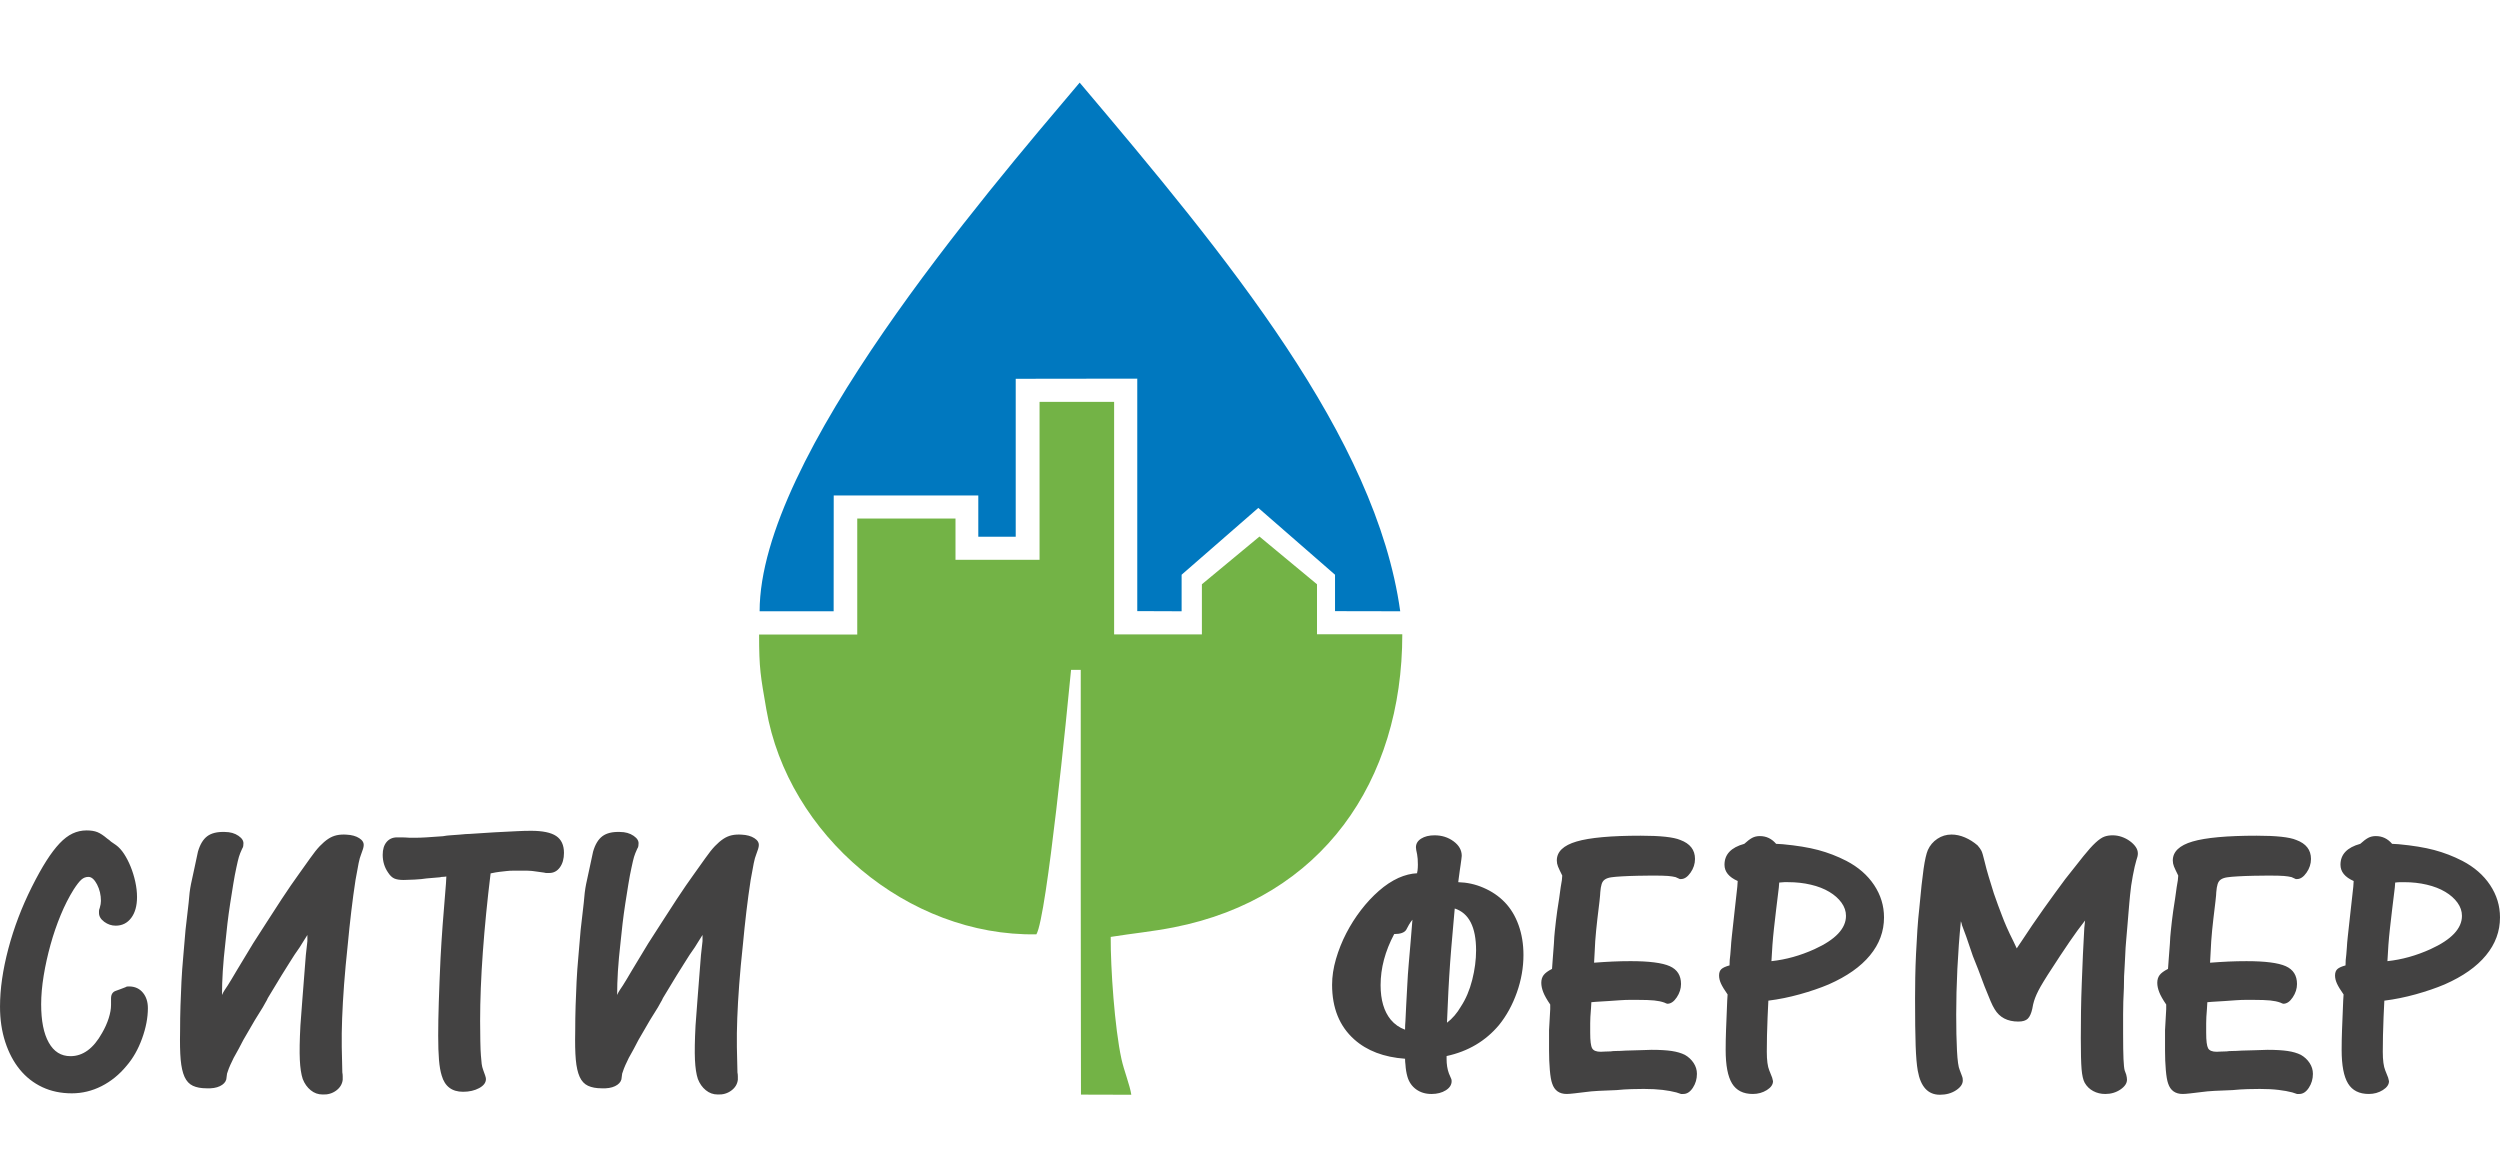 <?xml version="1.0" encoding="UTF-8"?> <svg xmlns="http://www.w3.org/2000/svg" width="201" height="93" viewBox="0 0 201 93" fill="none"><g clip-path="url(#clip0_4_16)"><path d="M10.454 79.311C10.891 79.332 11.239 79.503 11.5 79.825C11.76 80.147 11.89 80.556 11.89 81.055C11.89 81.822 11.734 82.637 11.422 83.499C11.11 84.36 10.694 85.091 10.174 85.693C9.592 86.399 8.92 86.944 8.161 87.328C7.402 87.711 6.606 87.904 5.774 87.904C4.9 87.904 4.11 87.738 3.402 87.406C2.695 87.073 2.092 86.602 1.592 85.989C1.093 85.377 0.703 84.64 0.422 83.778C0.141 82.917 0.001 81.968 0.001 80.93C0.001 79.519 0.224 77.967 0.671 76.276C1.119 74.584 1.749 72.929 2.56 71.31C2.976 70.48 3.366 69.78 3.73 69.209C4.094 68.638 4.448 68.171 4.791 67.808C5.135 67.445 5.483 67.18 5.837 67.014C6.19 66.848 6.565 66.765 6.96 66.765C7.314 66.765 7.605 66.812 7.834 66.905C8.063 66.999 8.323 67.17 8.614 67.419C8.676 67.461 8.733 67.502 8.785 67.543C8.837 67.585 8.885 67.626 8.926 67.668L9.332 67.948C9.561 68.114 9.774 68.348 9.972 68.649C10.169 68.95 10.346 69.292 10.502 69.676C10.658 70.06 10.783 70.465 10.876 70.89C10.97 71.316 11.017 71.726 11.017 72.12C11.017 72.826 10.861 73.386 10.549 73.801C10.237 74.216 9.82 74.424 9.301 74.424C8.967 74.424 8.661 74.32 8.38 74.113C8.099 73.905 7.959 73.667 7.959 73.396C7.959 73.355 7.959 73.303 7.959 73.241C7.959 73.179 7.98 73.096 8.021 72.992C8.084 72.784 8.115 72.598 8.115 72.432C8.115 71.954 8.011 71.513 7.803 71.109C7.59 70.704 7.36 70.502 7.111 70.502C6.898 70.502 6.711 70.574 6.544 70.72C6.378 70.865 6.169 71.135 5.914 71.529C5.54 72.131 5.192 72.811 4.88 73.568C4.567 74.326 4.292 75.12 4.063 75.95C3.834 76.78 3.647 77.61 3.512 78.441C3.377 79.271 3.309 80.039 3.309 80.744C3.309 82.073 3.512 83.1 3.923 83.827C4.329 84.553 4.911 84.916 5.665 84.916C6.669 84.916 7.517 84.294 8.209 83.048C8.438 82.654 8.614 82.26 8.739 81.865C8.864 81.471 8.927 81.118 8.927 80.807V80.278C8.927 79.945 9.062 79.738 9.332 79.655L9.676 79.53L10.081 79.375C10.143 79.333 10.206 79.312 10.268 79.312C10.352 79.312 10.414 79.312 10.456 79.312L10.454 79.311ZM24.715 75.171C24.57 75.399 24.456 75.58 24.372 75.716C24.289 75.85 24.195 76.001 24.091 76.167C23.821 76.54 23.54 76.966 23.248 77.443C22.957 77.921 22.749 78.253 22.624 78.44L21.532 80.245C21.491 80.349 21.428 80.468 21.345 80.603C21.262 80.738 21.189 80.868 21.126 80.993C20.897 81.366 20.736 81.626 20.643 81.771C20.549 81.916 20.491 82.01 20.471 82.051L19.566 83.608C19.42 83.898 19.296 84.137 19.191 84.324C19.087 84.511 19.004 84.661 18.942 84.775C18.879 84.889 18.827 84.983 18.786 85.055C18.744 85.128 18.703 85.216 18.661 85.32C18.557 85.528 18.468 85.725 18.395 85.912C18.323 86.098 18.276 86.233 18.255 86.316L18.193 86.783C18.131 87.012 17.959 87.193 17.678 87.328C17.398 87.463 17.038 87.52 16.601 87.5C16.164 87.5 15.8 87.432 15.509 87.297C15.218 87.162 14.995 86.924 14.838 86.581C14.683 86.238 14.578 85.777 14.526 85.195C14.475 84.614 14.459 83.857 14.479 82.923C14.479 82.196 14.489 81.506 14.511 80.853C14.531 80.199 14.557 79.555 14.589 78.922C14.62 78.289 14.667 77.635 14.729 76.961C14.791 76.286 14.854 75.555 14.916 74.766C15.021 73.915 15.103 73.188 15.166 72.587C15.207 72.005 15.27 71.507 15.353 71.092C15.457 70.615 15.561 70.132 15.665 69.644C15.769 69.157 15.852 68.767 15.914 68.477C16.081 67.896 16.331 67.48 16.663 67.232C16.997 66.983 17.465 66.869 18.068 66.889C18.505 66.889 18.874 66.993 19.175 67.201C19.477 67.408 19.607 67.636 19.566 67.885C19.566 68.031 19.534 68.145 19.472 68.228C19.347 68.498 19.259 68.721 19.207 68.898C19.155 69.074 19.087 69.359 19.004 69.754C18.921 70.127 18.838 70.568 18.755 71.076C18.671 71.585 18.588 72.109 18.505 72.649C18.421 73.189 18.349 73.723 18.286 74.252C18.224 74.782 18.172 75.264 18.131 75.7C18.026 76.613 17.953 77.407 17.912 78.081C17.87 78.756 17.849 79.394 17.849 79.996C17.912 79.85 17.985 79.716 18.068 79.591C18.151 79.467 18.234 79.342 18.317 79.218C18.401 79.093 18.499 78.933 18.614 78.735C18.729 78.538 18.879 78.284 19.067 77.972L20.346 75.855C20.762 75.212 21.141 74.621 21.485 74.081C21.828 73.541 22.218 72.939 22.655 72.275C23.176 71.486 23.628 70.827 24.013 70.298C24.398 69.769 24.705 69.338 24.933 69.006C25.225 68.591 25.485 68.264 25.713 68.025C25.943 67.786 26.166 67.594 26.384 67.449C26.603 67.304 26.832 67.205 27.072 67.153C27.311 67.101 27.576 67.085 27.867 67.106C28.283 67.127 28.621 67.221 28.881 67.387C29.141 67.553 29.261 67.75 29.24 67.978C29.24 68.103 29.167 68.352 29.021 68.725C28.959 68.871 28.896 69.094 28.834 69.394C28.771 69.695 28.689 70.147 28.584 70.749C28.459 71.558 28.345 72.404 28.241 73.286C28.137 74.168 28.043 75.056 27.96 75.948C27.835 77.111 27.737 78.18 27.663 79.155C27.591 80.13 27.539 81.034 27.508 81.864C27.477 82.694 27.465 83.467 27.477 84.183C27.487 84.899 27.502 85.579 27.523 86.223C27.544 86.326 27.554 86.43 27.554 86.534C27.554 86.637 27.554 86.731 27.554 86.814C27.513 87.166 27.335 87.457 27.024 87.685C26.712 87.914 26.348 88.018 25.931 87.997C25.578 87.997 25.26 87.883 24.98 87.654C24.699 87.426 24.485 87.125 24.34 86.751C24.215 86.378 24.137 85.864 24.106 85.21C24.075 84.556 24.09 83.638 24.153 82.455L24.309 80.369L24.465 78.376L24.589 76.788L24.714 75.668V75.169L24.715 75.171ZM39.445 70.221C39.175 72.421 38.967 74.528 38.821 76.54C38.675 78.554 38.602 80.401 38.602 82.082C38.602 82.642 38.607 83.182 38.618 83.701C38.628 84.22 38.643 84.604 38.665 84.853C38.685 85.143 38.706 85.372 38.727 85.537C38.748 85.704 38.789 85.87 38.852 86.036C38.914 86.202 38.966 86.347 39.008 86.472C39.049 86.597 39.07 86.69 39.07 86.752C39.07 87.043 38.888 87.287 38.524 87.484C38.16 87.681 37.728 87.779 37.229 87.779C36.334 87.779 35.762 87.343 35.512 86.472C35.408 86.139 35.336 85.719 35.294 85.21C35.252 84.702 35.231 84.053 35.231 83.265C35.231 82.476 35.247 81.579 35.279 80.572C35.309 79.565 35.357 78.388 35.419 77.038C35.461 76.229 35.517 75.331 35.59 74.346C35.663 73.359 35.752 72.254 35.856 71.03L35.887 70.47C35.762 70.49 35.658 70.501 35.575 70.501C35.492 70.501 35.429 70.511 35.388 70.532L34.295 70.625C34.046 70.667 33.724 70.698 33.328 70.719C32.933 70.739 32.641 70.75 32.455 70.75C32.121 70.75 31.867 70.708 31.69 70.625C31.513 70.542 31.352 70.386 31.206 70.159C30.915 69.743 30.769 69.266 30.769 68.726C30.769 68.29 30.873 67.948 31.081 67.698C31.289 67.45 31.57 67.325 31.923 67.325C31.965 67.325 32.079 67.325 32.267 67.325C32.454 67.325 32.683 67.336 32.954 67.356H33.328C33.619 67.356 33.931 67.346 34.264 67.325C34.597 67.304 35.044 67.273 35.606 67.232C35.835 67.19 36.053 67.164 36.261 67.154C36.469 67.144 36.688 67.128 36.916 67.107C37.166 67.086 37.343 67.071 37.447 67.06C37.551 67.05 37.666 67.045 37.79 67.045L39.725 66.92C40.557 66.879 41.171 66.848 41.566 66.827C41.961 66.806 42.336 66.796 42.69 66.796C43.626 66.796 44.302 66.936 44.718 67.216C45.134 67.496 45.343 67.948 45.343 68.571C45.343 69.047 45.233 69.437 45.015 69.738C44.796 70.039 44.51 70.189 44.156 70.189C44.094 70.189 44.021 70.189 43.938 70.189C43.876 70.189 43.813 70.179 43.751 70.158L42.846 70.033C42.804 70.033 42.752 70.028 42.69 70.018C42.628 70.007 42.523 70.002 42.378 70.002H42.222H42.066C41.733 70.002 41.463 70.002 41.255 70.002C41.068 70.002 40.886 70.013 40.709 70.034C40.532 70.055 40.35 70.075 40.162 70.096C39.975 70.117 39.736 70.158 39.445 70.221H39.445ZM56.483 75.171C56.338 75.399 56.224 75.58 56.14 75.716C56.057 75.85 55.964 76.001 55.859 76.167C55.589 76.54 55.308 76.966 55.017 77.443C54.725 77.921 54.517 78.253 54.392 78.44L53.3 80.245C53.259 80.349 53.196 80.468 53.113 80.603C53.03 80.738 52.957 80.868 52.895 80.993C52.665 81.366 52.504 81.626 52.411 81.771C52.317 81.916 52.26 82.01 52.239 82.051L51.334 83.608C51.188 83.898 51.064 84.137 50.959 84.324C50.856 84.511 50.772 84.661 50.71 84.775C50.648 84.889 50.595 84.983 50.554 85.055C50.512 85.128 50.471 85.216 50.429 85.32C50.325 85.528 50.237 85.725 50.164 85.912C50.091 86.098 50.044 86.233 50.023 86.316L49.961 86.783C49.899 87.012 49.727 87.193 49.446 87.328C49.166 87.463 48.806 87.52 48.37 87.5C47.932 87.5 47.569 87.432 47.277 87.297C46.986 87.162 46.763 86.924 46.606 86.581C46.451 86.238 46.346 85.777 46.294 85.195C46.243 84.614 46.227 83.857 46.247 82.923C46.247 82.196 46.258 81.506 46.279 80.853C46.3 80.199 46.325 79.555 46.357 78.922C46.388 78.289 46.435 77.635 46.497 76.961C46.559 76.286 46.622 75.555 46.684 74.766C46.789 73.915 46.871 73.188 46.934 72.587C46.976 72.005 47.038 71.507 47.121 71.092C47.225 70.615 47.33 70.132 47.433 69.644C47.537 69.157 47.621 68.767 47.683 68.477C47.849 67.896 48.099 67.48 48.432 67.232C48.765 66.983 49.233 66.869 49.836 66.889C50.273 66.889 50.642 66.993 50.944 67.201C51.246 67.408 51.376 67.636 51.334 67.885C51.334 68.031 51.303 68.145 51.24 68.228C51.116 68.498 51.027 68.721 50.975 68.898C50.923 69.074 50.856 69.359 50.773 69.754C50.689 70.127 50.606 70.568 50.523 71.076C50.44 71.585 50.357 72.109 50.273 72.649C50.19 73.189 50.117 73.723 50.055 74.252C49.993 74.782 49.94 75.264 49.899 75.7C49.795 76.613 49.722 77.407 49.68 78.081C49.639 78.756 49.618 79.394 49.618 79.996C49.68 79.85 49.753 79.716 49.837 79.591C49.92 79.467 50.003 79.342 50.086 79.218C50.169 79.093 50.268 78.933 50.383 78.735C50.497 78.538 50.648 78.284 50.835 77.972L52.114 75.855C52.531 75.212 52.91 74.621 53.254 74.081C53.597 73.541 53.987 72.939 54.424 72.275C54.944 71.486 55.397 70.827 55.782 70.298C56.166 69.769 56.473 69.338 56.702 69.006C56.993 68.591 57.253 68.264 57.482 68.025C57.711 67.786 57.935 67.594 58.153 67.449C58.371 67.304 58.6 67.205 58.84 67.153C59.079 67.101 59.344 67.085 59.635 67.106C60.051 67.127 60.389 67.221 60.649 67.387C60.909 67.553 61.029 67.75 61.008 67.978C61.008 68.103 60.936 68.352 60.79 68.725C60.727 68.871 60.665 69.094 60.603 69.394C60.54 69.695 60.457 70.147 60.353 70.749C60.228 71.558 60.113 72.404 60.009 73.286C59.905 74.168 59.812 75.056 59.729 75.948C59.603 77.111 59.505 78.18 59.432 79.155C59.359 80.13 59.307 81.034 59.276 81.864C59.245 82.694 59.234 83.467 59.245 84.183C59.255 84.899 59.271 85.579 59.291 86.223C59.312 86.326 59.323 86.43 59.323 86.534C59.323 86.637 59.323 86.731 59.323 86.814C59.281 87.166 59.104 87.457 58.792 87.685C58.48 87.914 58.116 88.018 57.7 87.997C57.346 87.997 57.029 87.883 56.748 87.654C56.467 87.426 56.254 87.125 56.109 86.751C55.983 86.378 55.906 85.864 55.874 85.21C55.843 84.556 55.859 83.638 55.921 82.455L56.077 80.369L56.233 78.376L56.358 76.788L56.483 75.668V75.169L56.483 75.171Z" fill="#434242"></path><path d="M116.305 85.123C116.305 85.579 116.368 85.973 116.493 86.306L116.68 86.742C116.701 86.783 116.711 86.845 116.711 86.928C116.711 87.219 116.555 87.463 116.243 87.66C115.931 87.857 115.546 87.956 115.089 87.956C114.61 87.956 114.199 87.831 113.856 87.583C113.513 87.333 113.279 86.991 113.154 86.555C113.071 86.264 113.019 85.942 112.998 85.59C112.977 85.445 112.967 85.289 112.967 85.123C111.261 84.999 109.898 84.48 108.879 83.567C107.693 82.508 107.1 81.044 107.1 79.176C107.1 78.512 107.204 77.822 107.412 77.106C107.62 76.39 107.896 75.7 108.239 75.035C108.582 74.371 108.978 73.749 109.425 73.168C109.872 72.587 110.351 72.073 110.861 71.627C111.37 71.18 111.896 70.832 112.437 70.584C112.957 70.355 113.456 70.231 113.935 70.21C113.935 70.148 113.945 70.086 113.966 70.023C113.987 69.858 113.997 69.691 113.997 69.525C113.997 69.359 113.992 69.203 113.982 69.059C113.971 68.913 113.955 68.788 113.935 68.685C113.873 68.415 113.841 68.228 113.841 68.124C113.841 67.834 113.982 67.6 114.263 67.424C114.543 67.248 114.902 67.159 115.339 67.159C115.922 67.159 116.431 67.32 116.868 67.642C117.305 67.964 117.524 68.353 117.524 68.81C117.524 68.872 117.513 68.971 117.492 69.106C117.471 69.241 117.451 69.391 117.43 69.557C117.409 69.661 117.388 69.801 117.368 69.977C117.347 70.154 117.316 70.387 117.274 70.677L117.243 70.927C117.95 70.948 118.616 71.093 119.24 71.363C119.926 71.654 120.509 72.048 120.987 72.546C121.466 73.044 121.835 73.657 122.095 74.383C122.355 75.109 122.486 75.908 122.486 76.78C122.486 77.797 122.308 78.804 121.955 79.8C121.601 80.796 121.123 81.668 120.519 82.415C119.438 83.702 118.033 84.532 116.306 84.906V85.124L116.305 85.123ZM112.093 75.098C111.364 76.467 111 77.837 111 79.207C111 80.39 111.271 81.314 111.812 81.978C112.124 82.352 112.509 82.622 112.966 82.787C112.966 82.559 112.977 82.32 112.998 82.071C113.018 81.698 113.039 81.267 113.06 80.779C113.081 80.292 113.112 79.716 113.154 79.052C113.174 78.615 113.21 78.097 113.262 77.495C113.314 76.893 113.366 76.286 113.418 75.674C113.47 75.061 113.518 74.485 113.559 73.946C113.455 74.071 113.361 74.206 113.278 74.351L113.059 74.756C112.914 74.984 112.591 75.098 112.092 75.098H112.093ZM116.336 82.227C116.774 81.895 117.148 81.459 117.46 80.92C117.855 80.318 118.157 79.607 118.365 78.787C118.573 77.967 118.677 77.173 118.677 76.405C118.677 74.537 118.105 73.416 116.961 73.043C116.94 73.313 116.909 73.666 116.867 74.102C116.805 74.786 116.742 75.502 116.68 76.249C116.555 77.765 116.461 79.29 116.399 80.826L116.337 82.227H116.336ZM127.914 81.106C127.872 81.584 127.852 81.967 127.852 82.258C127.852 82.549 127.852 82.808 127.852 83.036C127.852 83.68 127.903 84.095 128.008 84.281C128.112 84.468 128.34 84.562 128.694 84.562C128.777 84.562 128.892 84.557 129.038 84.546C129.183 84.536 129.339 84.531 129.505 84.531C129.609 84.51 129.755 84.499 129.942 84.499C130.151 84.499 130.4 84.489 130.691 84.468L131.783 84.437C131.95 84.437 132.116 84.432 132.283 84.422C132.449 84.411 132.616 84.406 132.782 84.406C133.448 84.406 133.989 84.438 134.405 84.499C134.821 84.562 135.174 84.665 135.466 84.811C135.757 84.977 135.991 85.195 136.168 85.465C136.345 85.734 136.433 86.025 136.433 86.336C136.433 86.751 136.324 87.125 136.106 87.457C135.887 87.79 135.632 87.955 135.341 87.955H135.154L134.779 87.831C134.467 87.748 134.098 87.68 133.671 87.628C133.245 87.577 132.741 87.55 132.158 87.55C131.888 87.55 131.56 87.556 131.175 87.566C130.79 87.576 130.389 87.602 129.974 87.644C129.391 87.665 128.902 87.686 128.507 87.706C128.112 87.727 127.768 87.758 127.482 87.799C127.149 87.841 126.848 87.877 126.567 87.908C126.291 87.939 126.089 87.955 125.964 87.955C125.371 87.955 124.976 87.674 124.794 87.114C124.71 86.886 124.648 86.523 124.606 86.024C124.564 85.526 124.544 85.018 124.544 84.499V82.818C124.565 82.444 124.596 81.884 124.638 81.136V80.763C124.367 80.369 124.18 80.037 124.076 79.767C123.972 79.497 123.92 79.248 123.92 79.02C123.92 78.77 123.982 78.563 124.107 78.397C124.232 78.231 124.456 78.065 124.783 77.899C124.804 77.588 124.825 77.297 124.846 77.027C124.861 76.757 124.892 76.374 124.934 75.876C124.95 75.481 124.976 75.144 125.007 74.864C125.033 74.584 125.064 74.314 125.096 74.054C125.127 73.795 125.158 73.525 125.2 73.245C125.241 72.965 125.293 72.627 125.356 72.233C125.397 71.88 125.438 71.579 125.48 71.33C125.522 71.081 125.553 70.894 125.574 70.77L125.605 70.396C125.439 70.064 125.324 69.82 125.262 69.665C125.2 69.509 125.168 69.348 125.168 69.182C125.168 68.476 125.698 67.968 126.76 67.656C127.82 67.345 129.537 67.19 131.908 67.19C133.49 67.19 134.551 67.304 135.092 67.532C135.882 67.823 136.278 68.331 136.278 69.058C136.278 69.452 136.158 69.82 135.918 70.163C135.679 70.505 135.425 70.676 135.154 70.676H135.06L134.717 70.521C134.551 70.479 134.348 70.448 134.109 70.427C133.869 70.407 133.448 70.396 132.845 70.396C132.554 70.396 132.163 70.401 131.674 70.412C131.186 70.422 130.764 70.438 130.41 70.459C130.036 70.479 129.745 70.505 129.537 70.536C129.329 70.568 129.162 70.624 129.038 70.708C128.912 70.791 128.824 70.915 128.772 71.081C128.72 71.247 128.684 71.465 128.663 71.735C128.663 71.776 128.658 71.859 128.647 71.984C128.637 72.108 128.622 72.264 128.601 72.45C128.559 72.783 128.502 73.26 128.429 73.883C128.356 74.506 128.299 75.097 128.257 75.657C128.236 76.01 128.221 76.306 128.211 76.545C128.2 76.784 128.184 77.069 128.164 77.401C128.704 77.359 129.204 77.329 129.661 77.308C130.119 77.287 130.598 77.276 131.097 77.276C132.595 77.276 133.646 77.411 134.249 77.681C134.852 77.951 135.154 78.428 135.154 79.113C135.154 79.487 135.04 79.845 134.811 80.188C134.582 80.531 134.332 80.701 134.062 80.701C134.02 80.701 133.937 80.67 133.813 80.608C133.583 80.525 133.313 80.468 133.001 80.437C132.689 80.405 132.242 80.39 131.659 80.39C131.43 80.39 131.212 80.39 131.004 80.39C130.796 80.39 130.536 80.4 130.224 80.421C130.016 80.442 129.72 80.463 129.334 80.483C128.95 80.504 128.612 80.525 128.32 80.545L127.945 80.577L127.915 81.106L127.914 81.106ZM142.425 77.277C143.59 77.153 144.745 76.831 145.889 76.312C147.574 75.544 148.417 74.652 148.417 73.635C148.417 73.261 148.297 72.908 148.058 72.576C147.819 72.244 147.491 71.953 147.075 71.705C146.659 71.455 146.165 71.263 145.592 71.129C145.02 70.993 144.412 70.926 143.767 70.926C143.684 70.926 143.579 70.926 143.455 70.926C143.351 70.926 143.215 70.937 143.049 70.957L143.017 71.362C142.934 72.026 142.861 72.623 142.799 73.152C142.737 73.682 142.679 74.18 142.627 74.647C142.576 75.114 142.534 75.56 142.503 75.985C142.471 76.411 142.445 76.842 142.424 77.277H142.425ZM139.055 77.62C139.055 77.454 139.06 77.308 139.07 77.184C139.081 77.059 139.096 76.914 139.117 76.748C139.138 76.582 139.153 76.385 139.164 76.156C139.175 75.928 139.2 75.627 139.242 75.253L139.461 73.261L139.679 71.3L139.711 70.832C139.003 70.521 138.649 70.086 138.649 69.525C138.649 68.695 139.18 68.134 140.241 67.844C140.49 67.615 140.704 67.454 140.881 67.361C141.057 67.268 141.26 67.221 141.489 67.221C142.009 67.221 142.446 67.428 142.8 67.844L143.331 67.875C144.454 67.979 145.406 68.134 146.186 68.342C146.966 68.55 147.72 68.84 148.448 69.214C149.405 69.712 150.149 70.36 150.68 71.159C151.211 71.959 151.475 72.825 151.475 73.759C151.475 74.88 151.101 75.897 150.347 76.81C149.598 77.723 148.49 78.501 147.028 79.145C146.342 79.436 145.567 79.7 144.714 79.938C143.856 80.177 143.013 80.348 142.176 80.452C142.155 80.742 142.144 80.971 142.144 81.137C142.144 81.282 142.134 81.5 142.114 81.791C142.092 82.226 142.077 82.714 142.066 83.254C142.056 83.793 142.051 84.229 142.051 84.561C142.051 85.246 142.118 85.745 142.248 86.056L142.482 86.647C142.529 86.813 142.55 86.906 142.55 86.927C142.55 87.197 142.384 87.436 142.051 87.644C141.718 87.851 141.344 87.955 140.927 87.955C140.158 87.955 139.601 87.674 139.258 87.114C138.914 86.553 138.743 85.651 138.743 84.405C138.743 83.886 138.754 83.352 138.774 82.802C138.795 82.252 138.826 81.468 138.868 80.452L138.899 79.954C138.649 79.601 138.473 79.31 138.368 79.082C138.264 78.853 138.213 78.635 138.213 78.428C138.213 78.2 138.275 78.029 138.4 77.915C138.525 77.801 138.743 77.702 139.055 77.619L139.055 77.62ZM162.46 75.783C163.084 74.828 163.703 73.92 164.316 73.059C164.93 72.198 165.508 71.404 166.049 70.677C166.652 69.909 167.141 69.292 167.515 68.825C167.89 68.358 168.212 68 168.482 67.751C168.753 67.501 168.987 67.341 169.185 67.268C169.382 67.195 169.606 67.159 169.855 67.159C170.105 67.159 170.35 67.201 170.589 67.284C170.828 67.367 171.046 67.481 171.244 67.626C171.442 67.771 171.597 67.927 171.712 68.093C171.826 68.259 171.884 68.435 171.884 68.623C171.884 68.768 171.842 68.954 171.759 69.183C171.676 69.452 171.582 69.863 171.478 70.413C171.374 70.962 171.301 71.476 171.259 71.953C171.238 72.182 171.218 72.399 171.197 72.607C171.176 72.815 171.156 73.059 171.135 73.338C171.114 73.619 171.088 73.935 171.057 74.288C171.026 74.641 170.989 75.067 170.948 75.564C170.906 76.021 170.88 76.415 170.87 76.748C170.859 77.08 170.844 77.386 170.823 77.666C170.802 77.946 170.786 78.222 170.776 78.491C170.766 78.76 170.761 79.072 170.761 79.425C170.719 80.193 170.698 80.899 170.698 81.543C170.698 82.186 170.698 82.694 170.698 83.068C170.698 84.002 170.709 84.697 170.729 85.154C170.751 85.611 170.781 85.911 170.823 86.057L170.948 86.399C170.99 86.566 171.01 86.7 171.01 86.804C171.01 87.095 170.833 87.359 170.48 87.598C170.126 87.837 169.721 87.956 169.263 87.956C168.909 87.956 168.586 87.878 168.295 87.722C168.004 87.567 167.775 87.344 167.609 87.053C167.484 86.825 167.401 86.462 167.359 85.963C167.317 85.465 167.297 84.635 167.297 83.473C167.297 82.809 167.302 82.097 167.312 81.34C167.323 80.583 167.344 79.814 167.375 79.036C167.406 78.258 167.437 77.49 167.468 76.732C167.5 75.975 167.536 75.264 167.578 74.6L167.64 74.008C167.411 74.299 167.203 74.574 167.016 74.833C166.828 75.093 166.62 75.388 166.391 75.72C166.162 76.053 165.907 76.431 165.627 76.857C165.346 77.282 165.018 77.786 164.644 78.367C164.394 78.761 164.202 79.078 164.066 79.316C163.931 79.555 163.822 79.768 163.738 79.955C163.655 80.141 163.588 80.318 163.536 80.484C163.484 80.65 163.437 80.857 163.396 81.106C163.312 81.48 163.193 81.745 163.036 81.9C162.88 82.056 162.626 82.134 162.272 82.134C161.398 82.134 160.764 81.802 160.368 81.137C160.264 80.972 160.155 80.753 160.04 80.484C159.926 80.214 159.765 79.82 159.557 79.301C159.391 78.844 159.219 78.388 159.042 77.931C158.865 77.475 158.725 77.122 158.621 76.873L158.09 75.316L157.778 74.475C157.757 74.434 157.742 74.382 157.731 74.32C157.721 74.258 157.695 74.174 157.653 74.071C157.528 75.337 157.435 76.613 157.372 77.9C157.31 79.187 157.279 80.412 157.279 81.574C157.279 82.695 157.299 83.66 157.341 84.469C157.383 85.278 157.455 85.798 157.56 86.026L157.747 86.524C157.789 86.607 157.809 86.721 157.809 86.867C157.809 87.157 157.627 87.422 157.263 87.66C156.899 87.899 156.468 88.018 155.968 88.018C155.011 88.018 154.418 87.375 154.189 86.088C154.106 85.631 154.049 84.962 154.018 84.08C153.986 83.198 153.971 81.926 153.971 80.266C153.971 79.768 153.976 79.208 153.986 78.585C153.997 77.962 154.018 77.33 154.049 76.686C154.08 76.043 154.116 75.404 154.157 74.771C154.199 74.138 154.251 73.552 154.313 73.012C154.439 71.622 154.553 70.568 154.657 69.852C154.761 69.136 154.875 68.633 155 68.342C155.167 67.969 155.422 67.668 155.765 67.439C156.108 67.211 156.488 67.097 156.904 67.097C157.257 67.097 157.617 67.175 157.981 67.33C158.345 67.486 158.683 67.699 158.995 67.968C159.14 68.134 159.245 68.28 159.307 68.404C159.369 68.529 159.453 68.809 159.556 69.245C159.66 69.681 159.77 70.086 159.884 70.46C159.998 70.833 160.139 71.289 160.305 71.829C160.43 72.203 160.545 72.525 160.649 72.794C160.753 73.064 160.857 73.339 160.961 73.619C161.065 73.899 161.19 74.206 161.335 74.537C161.481 74.87 161.668 75.264 161.897 75.72L162.146 76.25L162.458 75.783H162.46ZM177.439 81.106C177.397 81.584 177.377 81.968 177.377 82.258C177.377 82.549 177.377 82.808 177.377 83.036C177.377 83.68 177.429 84.095 177.532 84.282C177.637 84.468 177.865 84.562 178.219 84.562C178.302 84.562 178.416 84.557 178.562 84.546C178.708 84.536 178.864 84.531 179.03 84.531C179.134 84.51 179.28 84.5 179.468 84.5C179.676 84.5 179.925 84.489 180.216 84.468L181.309 84.438C181.475 84.438 181.641 84.432 181.808 84.422C181.974 84.412 182.14 84.406 182.307 84.406C182.972 84.406 183.514 84.438 183.93 84.5C184.346 84.562 184.699 84.665 184.991 84.811C185.282 84.977 185.516 85.195 185.693 85.465C185.87 85.735 185.958 86.025 185.958 86.337C185.958 86.752 185.849 87.125 185.63 87.457C185.412 87.79 185.157 87.956 184.866 87.956H184.679L184.305 87.831C183.992 87.748 183.623 87.68 183.196 87.629C182.77 87.577 182.266 87.551 181.683 87.551C181.413 87.551 181.085 87.556 180.7 87.566C180.315 87.577 179.914 87.602 179.498 87.644C178.916 87.665 178.427 87.686 178.032 87.706C177.637 87.728 177.293 87.758 177.008 87.8C176.674 87.841 176.373 87.878 176.092 87.909C175.816 87.94 175.614 87.955 175.489 87.955C174.896 87.955 174.501 87.675 174.318 87.114C174.235 86.886 174.173 86.523 174.131 86.025C174.089 85.527 174.069 85.018 174.069 84.499V82.818C174.09 82.445 174.121 81.884 174.163 81.137V80.763C173.892 80.369 173.705 80.037 173.601 79.767C173.497 79.498 173.445 79.248 173.445 79.02C173.445 78.771 173.507 78.563 173.632 78.397C173.757 78.231 173.981 78.065 174.308 77.899C174.329 77.588 174.35 77.297 174.371 77.028C174.386 76.758 174.417 76.374 174.459 75.876C174.475 75.481 174.501 75.144 174.532 74.864C174.558 74.584 174.589 74.314 174.62 74.055C174.651 73.795 174.683 73.525 174.725 73.245C174.766 72.965 174.818 72.628 174.88 72.233C174.922 71.881 174.963 71.579 175.005 71.33C175.047 71.082 175.078 70.894 175.099 70.77L175.13 70.397C174.964 70.064 174.849 69.82 174.787 69.665C174.725 69.51 174.693 69.349 174.693 69.183C174.693 68.477 175.223 67.968 176.284 67.657C177.346 67.346 179.062 67.19 181.434 67.19C183.014 67.19 184.076 67.304 184.617 67.533C185.407 67.823 185.803 68.331 185.803 69.058C185.803 69.452 185.683 69.821 185.444 70.163C185.204 70.506 184.949 70.677 184.679 70.677H184.585L184.242 70.521C184.076 70.479 183.873 70.449 183.633 70.428C183.394 70.407 182.973 70.397 182.37 70.397C182.078 70.397 181.688 70.401 181.199 70.412C180.711 70.422 180.289 70.438 179.935 70.459C179.561 70.479 179.27 70.505 179.062 70.537C178.854 70.568 178.687 70.625 178.562 70.708C178.437 70.791 178.349 70.915 178.297 71.082C178.245 71.248 178.208 71.466 178.188 71.735C178.188 71.777 178.183 71.86 178.173 71.984C178.162 72.108 178.147 72.264 178.125 72.451C178.084 72.783 178.027 73.26 177.954 73.883C177.881 74.506 177.824 75.097 177.783 75.658C177.761 76.01 177.746 76.307 177.735 76.545C177.725 76.784 177.709 77.069 177.689 77.402C178.23 77.36 178.728 77.329 179.187 77.308C179.644 77.287 180.123 77.277 180.622 77.277C182.12 77.277 183.17 77.412 183.774 77.681C184.377 77.951 184.679 78.428 184.679 79.114C184.679 79.487 184.565 79.845 184.335 80.188C184.107 80.531 183.857 80.701 183.587 80.701C183.545 80.701 183.462 80.67 183.337 80.608C183.108 80.525 182.838 80.468 182.526 80.437C182.213 80.406 181.767 80.39 181.184 80.39C180.955 80.39 180.737 80.39 180.528 80.39C180.32 80.39 180.06 80.4 179.748 80.421C179.54 80.442 179.244 80.463 178.859 80.484C178.474 80.505 178.136 80.525 177.845 80.546L177.47 80.577L177.439 81.106L177.439 81.106ZM191.95 77.277C193.115 77.153 194.27 76.831 195.414 76.312C197.099 75.545 197.941 74.652 197.941 73.635C197.941 73.261 197.822 72.909 197.583 72.577C197.343 72.244 197.015 71.954 196.599 71.705C196.183 71.456 195.69 71.264 195.117 71.129C194.545 70.994 193.936 70.927 193.291 70.927C193.208 70.927 193.104 70.927 192.979 70.927C192.875 70.927 192.74 70.937 192.573 70.958L192.542 71.363C192.459 72.027 192.386 72.624 192.324 73.152C192.262 73.682 192.204 74.18 192.152 74.647C192.1 75.114 192.058 75.561 192.027 75.985C191.996 76.411 191.97 76.842 191.949 77.277H191.95ZM188.58 77.62C188.58 77.454 188.585 77.309 188.595 77.184C188.606 77.06 188.621 76.914 188.642 76.748C188.663 76.582 188.678 76.385 188.689 76.157C188.699 75.928 188.725 75.627 188.767 75.254L188.986 73.261L189.204 71.3L189.235 70.833C188.528 70.522 188.174 70.086 188.174 69.525C188.174 68.695 188.705 68.135 189.766 67.844C190.016 67.616 190.229 67.455 190.406 67.362C190.582 67.268 190.785 67.221 191.014 67.221C191.534 67.221 191.971 67.429 192.325 67.844L192.855 67.875C193.979 67.979 194.931 68.135 195.711 68.342C196.491 68.55 197.245 68.84 197.973 69.214C198.93 69.712 199.674 70.361 200.205 71.159C200.735 71.959 201 72.826 201 73.759C201 74.88 200.626 75.897 199.872 76.81C199.123 77.724 198.015 78.502 196.553 79.145C195.867 79.436 195.091 79.7 194.239 79.939C193.38 80.178 192.538 80.348 191.701 80.453C191.68 80.743 191.669 80.971 191.669 81.137C191.669 81.283 191.659 81.5 191.638 81.791C191.617 82.227 191.602 82.715 191.591 83.254C191.581 83.794 191.576 84.23 191.576 84.562C191.576 85.247 191.644 85.745 191.773 86.056L192.007 86.647C192.054 86.814 192.075 86.907 192.075 86.928C192.075 87.197 191.909 87.436 191.576 87.644C191.243 87.852 190.869 87.955 190.452 87.955C189.683 87.955 189.126 87.675 188.783 87.114C188.439 86.554 188.268 85.651 188.268 84.406C188.268 83.887 188.278 83.353 188.299 82.802C188.32 82.253 188.351 81.469 188.393 80.452L188.424 79.954C188.175 79.601 187.997 79.31 187.893 79.082C187.789 78.854 187.737 78.636 187.737 78.428C187.737 78.2 187.8 78.029 187.925 77.915C188.05 77.801 188.269 77.702 188.58 77.619L188.58 77.62Z" fill="#434242"></path><path fill-rule="evenodd" clip-rule="evenodd" d="M61.613 57.032C63.35 67.138 72.99 75.301 83.325 75.12C84.161 73.757 85.827 56.848 86.113 53.858H86.892C86.884 65.241 86.893 76.624 86.91 88.007L90.957 88.018C90.852 87.276 90.364 86.063 90.164 85.141C89.616 82.612 89.287 77.845 89.301 75.327C91.111 75.038 92.631 74.901 94.381 74.557C106.286 72.213 112.745 62.818 112.745 50.993H105.887V47.051V46.976L101.26 43.139L96.632 46.976V47.051V51.007H89.575V32.311H83.58V45.008H76.822V41.692H68.923V51.018H61.031C61.031 53.805 61.15 54.334 61.613 57.032V57.032Z" fill="#73B346"></path><path fill-rule="evenodd" clip-rule="evenodd" d="M61.074 49.146C61.074 36.779 79.071 15.787 86.805 6.643C98.659 20.658 110.634 35.131 112.578 49.146L107.336 49.136V46.283V46.208L101.169 40.835L95.002 46.208V46.283V49.146L91.436 49.133V30.442L81.664 30.455V43.153H78.655V39.836H67.031L67.025 49.146H61.074Z" fill="#0078BF"></path></g><defs><clipPath id="clip0_4_16"><rect width="201" height="93" fill="white"></rect></clipPath></defs></svg> 